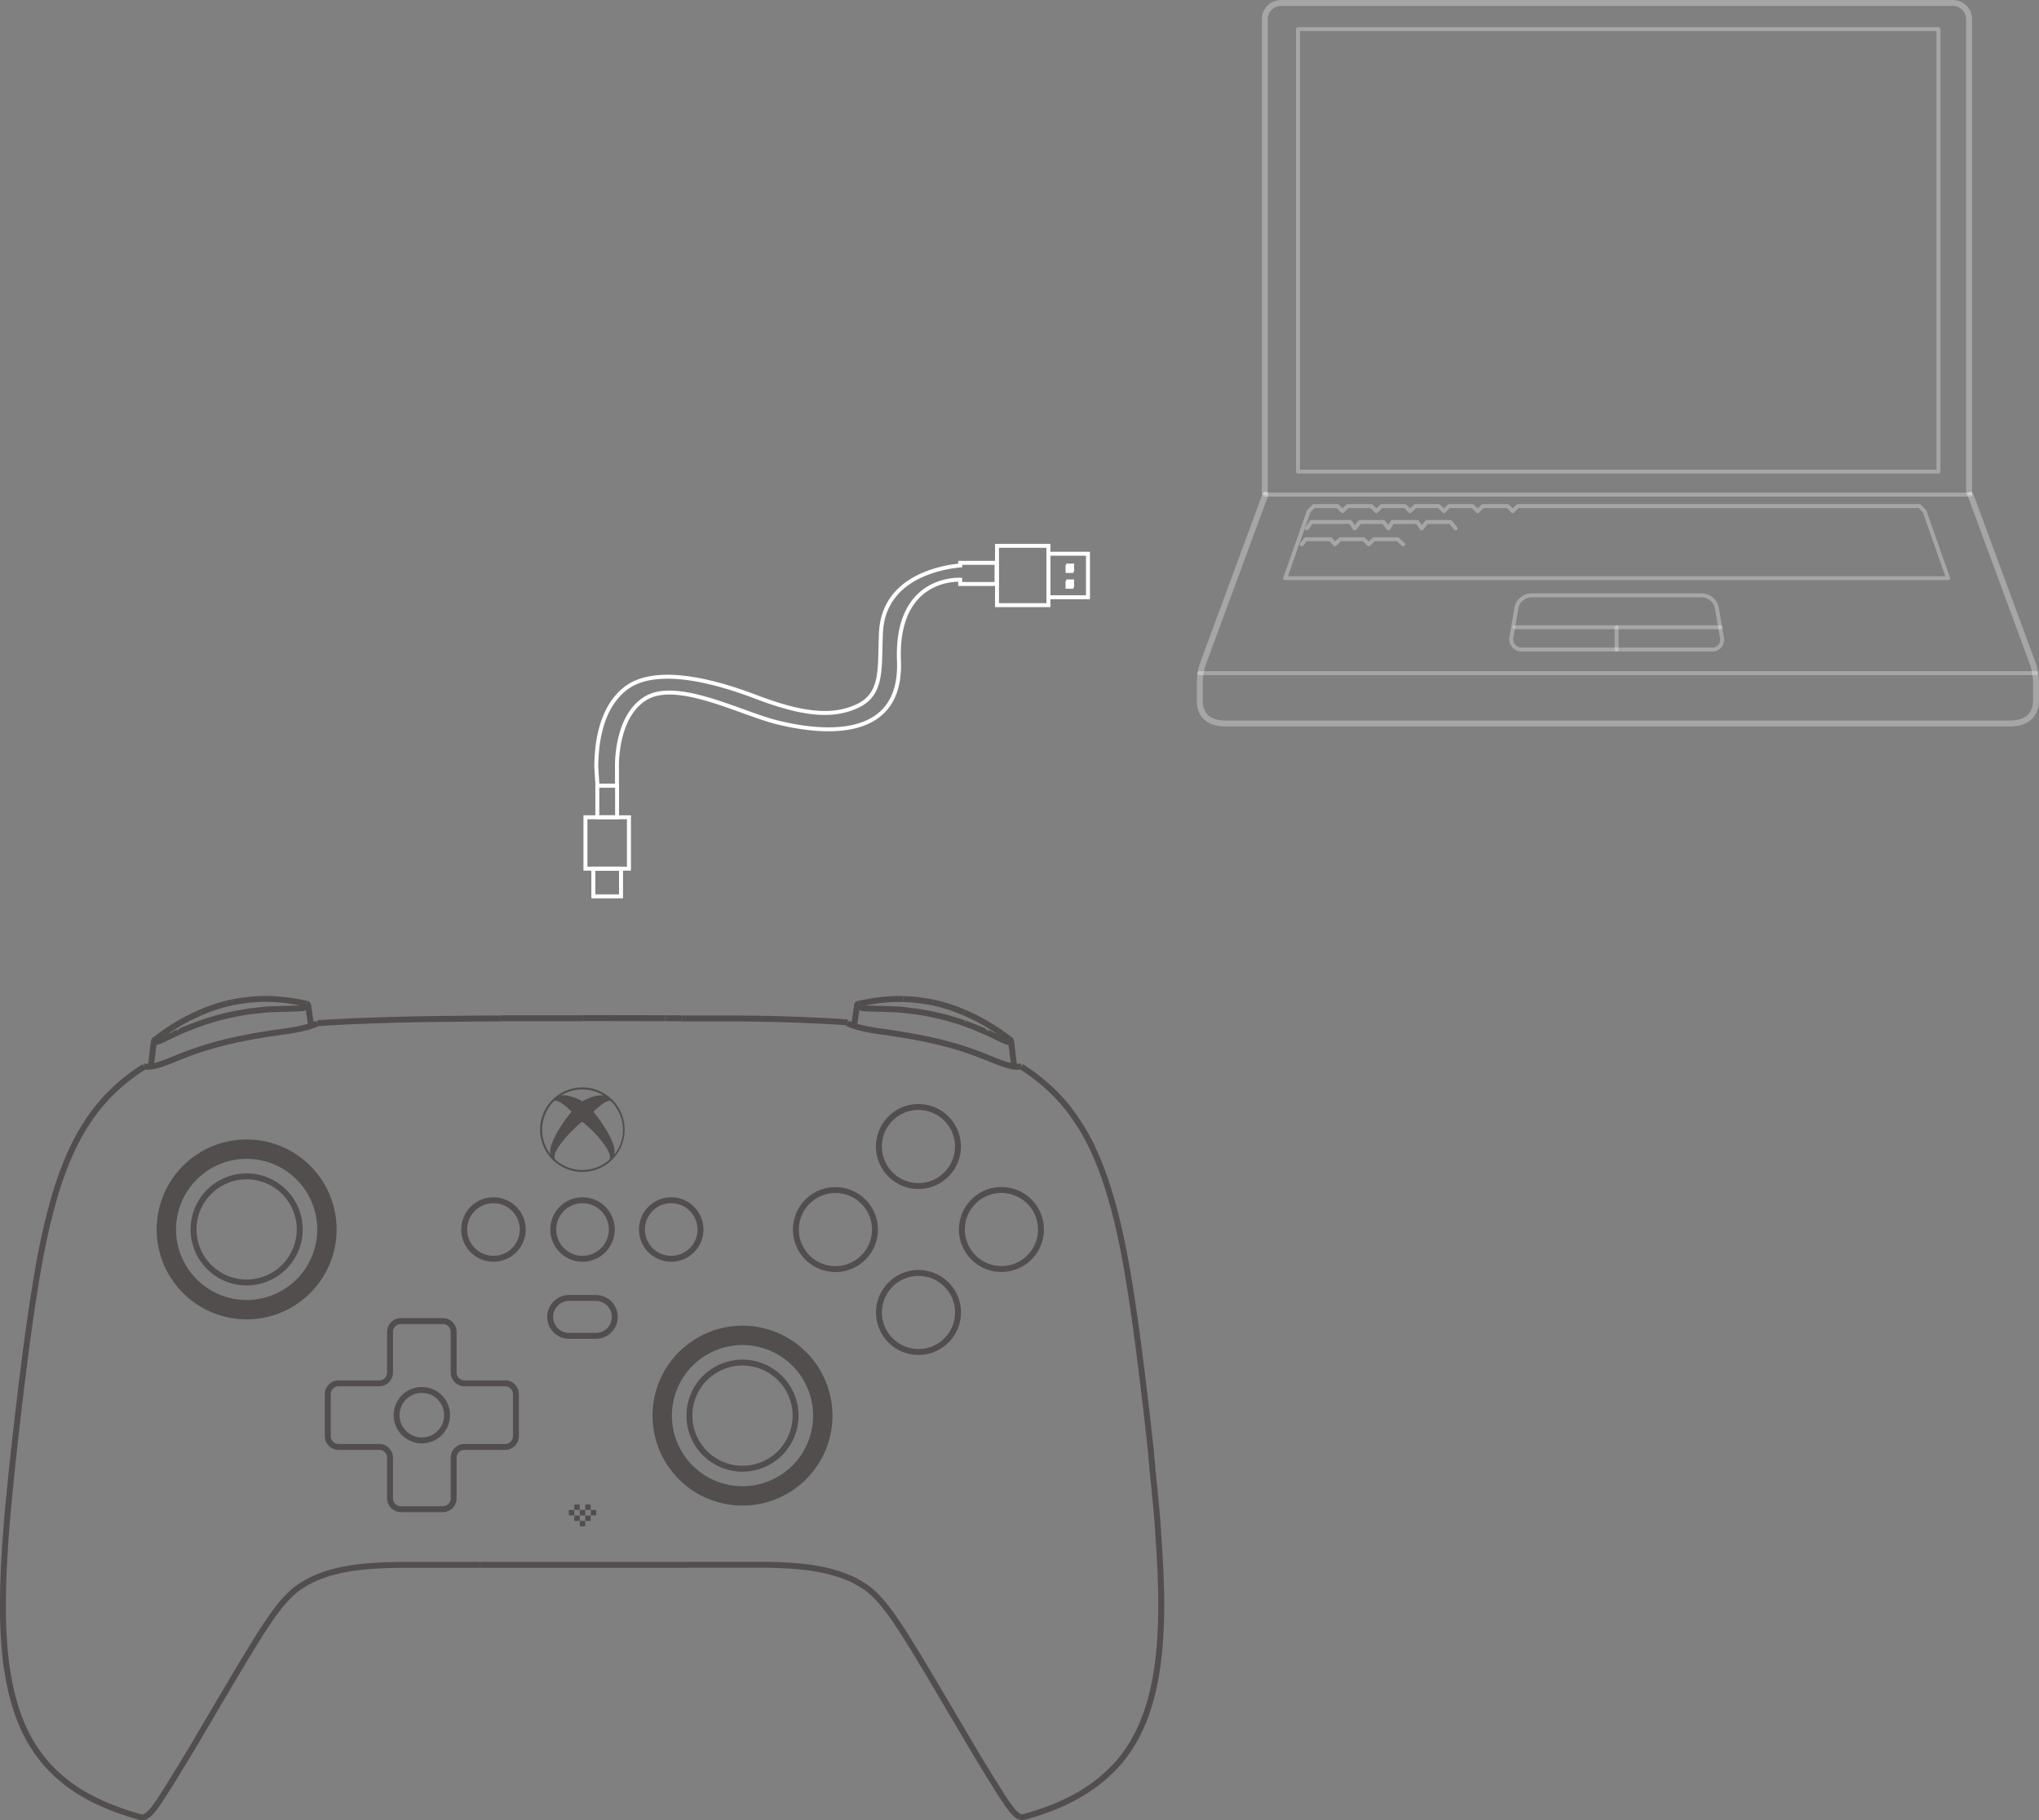 <svg xmlns="http://www.w3.org/2000/svg" width="515.58" height="460.395" viewBox="0 0 515.58 460.395">
  <rect x="0" y="0" width="515.58" height="460.395" fill="#808080" stroke="none"/>
  <g id="组_42" data-name="组 42" transform="translate(-539.816 -546.25)">
    <g id="组_39" data-name="组 39" transform="translate(0 534)">
      <g id="组_4" data-name="组 4" transform="translate(-27.868 -488.551)">
        <g id="组_2" data-name="组 2" transform="translate(-2.364 11)">
          <path id="矩形_278" data-name="矩形 278" d="M267.75,143.9h2v2h-2Z" transform="translate(571.736 488.801)" fill="#fff"/>
          <path id="矩形_279" data-name="矩形 279" d="M267.75,147.9h2v2h-2Z" transform="translate(571.736 488.801)" fill="#fff"/>
        </g>
        <g id="组_875" data-name="组 875" transform="translate(562.736 500.801)">
          <path id="矩形_270" data-name="矩形 270" d="M333.159,7.362H495.1V119.286H333.159Z" fill="none" stroke="#fff" stroke-linecap="round" stroke-linejoin="round" stroke-width="1" opacity="0.3"/>
          <path id="路径_24779" data-name="路径 24779" d="M437.758,164.281a2.463,2.463,0,0,0,2.58-3.064l-1.29-7.58a3.965,3.965,0,0,0-3.71-3.064H392.117a3.933,3.933,0,0,0-3.709,3.064l-1.29,7.58a2.6,2.6,0,0,0,2.58,3.064Z" fill="none" stroke="#fff" stroke-linecap="round" stroke-linejoin="round" stroke-width="1" opacity="0.3"/>
          <path id="路径_24780" data-name="路径 24780" d="M497.537,146.218l-5.963-16.934-1.29-1.29H388.746l-1.289,1.29-1.289-1.29h-6.286l-1.289,1.29-1.29-1.29H371.34l-1.289,1.29-1.29-1.29H362.8l-1.289,1.29-1.29-1.29h-5.963l-1.289,1.29-1.29-1.29h-5.963l-1.289,1.29-1.29-1.29h-5.963l-1.289,1.29-5.963,16.934H497.537m22.241,24.03H308.161" fill="none" stroke="#fff" stroke-linecap="round" stroke-linejoin="round" stroke-width="1" opacity="0.3"/>
          <g id="组_864" data-name="组 864">
            <path id="路径_24781" data-name="路径 24781" d="M503.177,125.092l15.956,43.221a17.522,17.522,0,0,1,.645,4.032v4.677c0,.968,0,5.967-6.608,5.967H314.93c-6.608,0-6.608-4.677-6.608-5.967v-4.677a17.514,17.514,0,0,1,.645-4.032l10.631-28.8,5.324-14.421" fill="none" stroke="#fff" stroke-linecap="round" stroke-linejoin="round" stroke-width="1.5" opacity="0.3"/>
          </g>
          <path id="直线_10177" data-name="直线 10177" d="M503.167,125.092H324.772" fill="none" stroke="#fff" stroke-linecap="round" stroke-linejoin="round" stroke-width="1" opacity="0.3"/>
          <path id="直线_10178" data-name="直线 10178" d="M387.924,158.636h52.091" fill="none" stroke="#fff" stroke-linecap="round" stroke-linejoin="round" stroke-width="1" opacity="0.3"/>
          <path id="直线_10179" data-name="直线 10179" d="M413.728,158.636v5.645" fill="none" stroke="#fff" stroke-linecap="round" stroke-linejoin="round" stroke-width="1" opacity="0.3"/>
          <path id="路径_24782" data-name="路径 24782" d="M359.768,137.671l-1.451-1.29H352.35l-1.29,1.29-1.29-1.29H343.8l-1.29,1.29-1.129-1.29h-6.29l-.968,1.29" fill="none" stroke="#fff" stroke-linecap="round" stroke-linejoin="round" stroke-width="1" opacity="0.3"/>
          <path id="路径_24783" data-name="路径 24783" d="M372.992,133.639l-1.29-1.613h-5.967l-1.29,1.613-1.129-1.613h-6.29l-.968,1.613-1.29-1.613H348.8l-1.29,1.613-1.129-1.613h-9.838l-1.129,1.613" fill="none" stroke="#fff" stroke-linecap="round" stroke-linejoin="round" stroke-width="1" opacity="0.3"/>
          <path id="路径_24784" data-name="路径 24784" d="M324.772,125.092V4.782A4.1,4.1,0,0,1,328.8.75H498.816a4.1,4.1,0,0,1,4.029,4.032v120.31" fill="none" stroke="#fff" stroke-width="1.5" opacity="0.3"/>
        </g>
      </g>
      <g id="组_3" data-name="组 3" transform="translate(542 9.979)">
        <g id="组_2-2" data-name="组 2" transform="translate(148.315 139.823)">
          <g id="组_1" data-name="组 1">
            <path id="联合_1" data-name="联合 1" d="M3.4,56.379H.586S.544,55.91.275,51.648C.347,40.19,4.089,34.977,6.849,32.466s10.327-7.5,33.987,1.5c11.12,4.231,19,5.325,25.524,2.227s5.475-9.6,5.9-18.525C72.813,6.186,82.58,2.423,89.03,1.134A29.49,29.49,0,0,1,92.3.671V0h9.188V5.346H92.3V4.271c-1.449-.054-16.3-.1-15.486,20.5.86,21.659-21.881,17.8-30.954,15.529S20.929,29.6,12.987,34.128s-7.478,17.52-7.478,17.52v4.731Z" transform="translate(0 4.798)" fill="none" stroke="#fff" stroke-width="1"/>
            <g id="矩形_275" data-name="矩形 275" transform="translate(114.103 2)">
              <path id="路径_3" data-name="路径 3" d="M273.75,140.9v12h-11v-12Z" transform="translate(-262.75 -140.901)" fill="none"/>
              <path id="路径_4" data-name="路径 4" d="M273.25,141.4v11h-10v-11Z" transform="translate(-262.75 -140.901)" fill="none" stroke="#fff" stroke-width="1"/>
            </g>
            <g id="矩形_276" data-name="矩形 276" transform="translate(101.103)">
              <path id="路径_5" data-name="路径 5" d="M263.75,138.9v16h-14v-16Z" transform="translate(-249.75 -138.901)" fill="none"/>
              <path id="路径_6" data-name="路径 6" d="M263.25,139.4v15h-13v-15Z" transform="translate(-249.75 -138.901)" fill="none" stroke="#fff" stroke-width="1"/>
            </g>
          </g>
          <path id="矩形_278-2" data-name="矩形 278" d="M267.75,143.9h2v2h-2Z" transform="translate(-148.647 -138.901)" fill="#fff"/>
          <path id="矩形_279-2" data-name="矩形 279" d="M267.75,147.9h2v2h-2Z" transform="translate(-148.647 -138.901)" fill="#fff"/>
        </g>
        <g id="组_1014" data-name="组 1014" transform="translate(2.691 12.711)">
          <g id="矩形_271" data-name="矩形 271">
            <path id="路径_378" data-name="路径 378" d="M144.659,208.759h8v8h-8Z" fill="none"/>
            <path id="路径_379" data-name="路径 379" d="M145.159,209.259h7v7h-7Z" fill="none" stroke="#fff" stroke-width="1"/>
          </g>
          <g id="矩形_273" data-name="矩形 273">
            <path id="路径_380" data-name="路径 380" d="M145.659,187.759h6v9h-6Z" fill="none"/>
            <path id="路径_381" data-name="路径 381" d="M146.159,188.259h5v8h-5Z" fill="none" stroke="#fff" stroke-width="1"/>
          </g>
          <g id="矩形_272" data-name="矩形 272">
            <path id="路径_382" data-name="路径 382" d="M142.659,195.759h12v14h-12Z" fill="none"/>
            <path id="路径_383" data-name="路径 383" d="M143.159,196.259h11v13h-11Z" fill="none" stroke="#fff" stroke-width="1"/>
          </g>
        </g>
      </g>
    </g>
    <g id="组_41" data-name="组 41" transform="translate(120.896 258.888)">
      <g id="组_40" data-name="组 40">
        <g id="组_34" data-name="组 34" transform="translate(-1389.35 195.9)">
          <path id="路径_3945" data-name="路径 3945" d="M182.58,187.48" transform="translate(1857.161 229.957)" fill="none" stroke="#524e4e" stroke-linejoin="bevel" stroke-width="1.5"/>
          <path id="路径_3964" data-name="路径 3964" d="M111.13,174.25a13.42,13.42,0,1,1-13.42,13.42A13.41,13.41,0,0,1,111.13,174.25Z" transform="translate(1759.506 214.734)" fill="none" stroke="#524e4e" stroke-miterlimit="22.93" stroke-width="1.5"/>
          <path id="路径_3965" data-name="路径 3965" d="M115.721,170.26a22,22,0,1,0,22,22,22,22,0,0,0-22-22m0,40.6a18.6,18.6,0,1,1,18.6-18.6,18.6,18.6,0,0,1-18.6,18.6" transform="translate(1754.915 210.143)" fill="#524e4e" stroke="#524e4e" stroke-width="1.5"/>
          <path id="路径_3966" data-name="路径 3966" d="M158.331,223.1a2.735,2.735,0,0,0,2.731-2.731V209.744a2.735,2.735,0,0,0-2.731-2.731h-10.28a2.735,2.735,0,0,1-2.731-2.731V194a2.735,2.735,0,0,0-2.731-2.731H131.964A2.735,2.735,0,0,0,129.233,194v10.28a2.735,2.735,0,0,1-2.731,2.731h-10.28a2.735,2.735,0,0,0-2.731,2.731v10.624a2.735,2.735,0,0,0,2.731,2.731m0,0H126.5a2.735,2.735,0,0,1,2.731,2.731v10.28a2.735,2.735,0,0,0,2.731,2.731h10.624a2.735,2.735,0,0,0,2.731-2.731v-10.28a2.735,2.735,0,0,1,2.731-2.731h10.28" transform="translate(1777.663 234.318)" fill="none" stroke="#524e4e" stroke-miterlimit="22.93" stroke-width="1.5"/>
          <circle id="椭圆_14" data-name="椭圆 14" cx="6.387" cy="6.387" r="6.387" transform="matrix(0.045, -0.999, 0.999, 0.045, 1908.271, 455.478)" fill="none" stroke="#524e4e" stroke-miterlimit="22.93" stroke-width="1.5"/>
          <circle id="椭圆_15" data-name="椭圆 15" cx="10" cy="10" r="10" transform="translate(2029.031 389.703) rotate(-80.78)" fill="none" stroke="#524e4e" stroke-miterlimit="22.93" stroke-width="1.5"/>
          <circle id="椭圆_16" data-name="椭圆 16" cx="10" cy="10" r="10" transform="translate(2050.016 410.693) rotate(-80.78)" fill="none" stroke="#524e4e" stroke-miterlimit="22.93" stroke-width="1.5"/>
          <circle id="椭圆_17" data-name="椭圆 17" cx="10" cy="10" r="10" transform="translate(2008.04 410.713) rotate(-80.78)" fill="none" stroke="#524e4e" stroke-miterlimit="22.93" stroke-width="1.5"/>
          <circle id="椭圆_18" data-name="椭圆 18" cx="10" cy="10" r="10" transform="translate(2029.048 431.679) rotate(-80.78)" fill="none" stroke="#524e4e" stroke-miterlimit="22.93" stroke-width="1.5"/>
          <path id="路径_4013" data-name="路径 4013" d="M173.12,179.56h0" transform="translate(1846.276 220.844)" fill="none" stroke="#524e4e" stroke-linejoin="bevel" stroke-width="1.5"/>
          <path id="路径_4037" data-name="路径 4037" d="M191.762,156.154s-.108-.043-.172-.064c-.172-.065-.366-.151-.559-.237-.172-.065-.387-.151-.581-.237-.215-.086-.409-.151-.6-.237a44.2,44.2,0,0,0-4.538-1.419" transform="translate(1860.302 191.387)" fill="none" stroke="#524e4e" stroke-linejoin="bevel" stroke-width="1.5"/>
          <path id="路径_4038" data-name="路径 4038" d="M98.57,156.144s.108-.043.151-.065c.172-.065.366-.151.559-.237.172-.065.387-.151.581-.237.215-.086.409-.151.6-.237A44.192,44.192,0,0,1,105,153.95" transform="translate(1760.495 191.376)" fill="none" stroke="#524e4e" stroke-linejoin="bevel" stroke-width="1.5"/>
          <path id="路径_4039" data-name="路径 4039" d="M111.933,159.2c-.022-.129-.043-.28-.065-.409-.129-.774-.237-1.634-.366-2.495-.065-.409-.129-.839-.194-1.269-.043-.28-.086-.559-.129-.86" transform="translate(1775.005 191.629)" fill="none" stroke="#524e4e" stroke-linejoin="bevel" stroke-width="1.5"/>
          <path id="路径_4040" data-name="路径 4040" d="M93.162,162.863l-.022.021h0v.108h0v.215h0v.043h0v.065h0v.043a.086.086,0,0,0,.043.086h.323a.665.665,0,0,0,.172-.043.683.683,0,0,0,.194-.065h.022c.065-.021.129-.043.215-.065h.022a.164.164,0,0,0,.108-.043c.151-.065.3-.129.473-.194.086-.043.172-.064.258-.108s.151-.065.237-.108a1.278,1.278,0,0,0,.172-.086c.129-.065.237-.108.366-.172.065-.043.151-.064.215-.108s.151-.065.215-.108c.043,0,.065-.043.108-.043s.065-.043.108-.043l.129-.064.129-.065a5.172,5.172,0,0,1,.495-.237,5.5,5.5,0,0,1,.516-.237c.022,0,.043-.022.065-.043.022,0,.043-.022.065-.043a451.923,451.923,0,0,0,.172-.086c.086-.043.151-.065.237-.108a2.523,2.523,0,0,1,.237-.108c.323-.151.624-.28.946-.43,0,0,.043,0,.043-.021a.106.106,0,0,0,.065-.021c.581-.258,1.14-.495,1.721-.731a1.05,1.05,0,0,0,.151-.065.106.106,0,0,0,.065-.021c.129-.043.258-.108.387-.151.473-.194.968-.387,1.441-.559.495-.194.968-.366,1.462-.538a.305.305,0,0,0,.129-.043l.086-.043s.172-.064.237-.086q1.548-.516,3.1-.968a.305.305,0,0,0,.129-.043.4.4,0,0,0,.151-.043c.129-.043.258-.065.387-.108.968-.258,1.957-.516,2.946-.731h.086a1.136,1.136,0,0,0,.258-.064c1.032-.237,2.065-.43,3.118-.6.194-.043.387-.065.6-.108s.409-.065.624-.108c.215-.021.409-.065.624-.086.129,0,.258-.043.366-.043.129,0,.258-.043.387-.043a1.9,1.9,0,0,0,.366-.043c.129,0,.28-.043.409-.043a3.265,3.265,0,0,0,.452-.064,3.891,3.891,0,0,0,.495-.065l.645-.064c.215-.021.43-.043.667-.065.194,0,.387-.043.559-.043a5.271,5.271,0,0,0,.581-.043h.3a3269.619,3269.619,0,0,1,.645-.043h.624a7358.364,7358.364,0,0,0,.946-.043,563920.683,563920.683,0,0,0,.9-.043h.753c.215,0,.43,0,.645-.022h.194c.28,0,.559-.021.817-.043h1.118a6.809,6.809,0,0,0,.688-.065.42.42,0,0,0,.172-.021h.495a.4.4,0,0,0,.151-.043.514.514,0,0,0,.194-.065,1.149,1.149,0,0,0,.28-.129h0c.043-.022.065-.043.108-.065h0l.043-.043.022-.043v-.28h0v-.065h0v-.064" transform="translate(1754.247 191.56)" fill="none" stroke="#524e4e" stroke-linejoin="bevel" stroke-width="1.5"/>
          <path id="路径_4041" data-name="路径 4041" d="M91.9,167.164a1.25,1.25,0,0,1,.215.021c.108,0,.237.021.43.043h.344a3.5,3.5,0,0,0,.452-.021c.172-.022.387-.043.624-.086s.516-.086.839-.172.71-.194,1.161-.323c.452-.151.989-.323,1.591-.559.3-.108.645-.258.989-.387.366-.151.731-.3,1.118-.452.774-.323,1.505-.624,2.323-.925.817-.323,1.677-.645,2.473-.925s1.613-.559,2.452-.817c1.678-.516,3.4-1.011,5.2-1.462,1.828-.452,3.721-.882,5.7-1.247,1.979-.387,4.043-.731,6.151-1.054.538-.086,1.075-.151,1.613-.237s1.075-.151,1.634-.237,1.075-.151,1.57-.237.946-.151,1.312-.215.688-.129.989-.194c.28-.065.538-.108.774-.172.452-.108.817-.194,1.14-.28.3-.086.559-.151.774-.237q.323-.1.581-.194a6.537,6.537,0,0,0,.753-.28c.194-.065.323-.129.43-.172s.172-.064.215-.086" transform="translate(1752.821 194.034)" fill="none" stroke="#524e4e" stroke-linejoin="bevel" stroke-width="1.5"/>
          <path id="路径_4042" data-name="路径 4042" d="M93.423,158.43v.323c-.022.215-.065.43-.086.645v.172c-.065.473-.129.946-.194,1.4v.237c-.086.6-.172,1.2-.237,1.764v.065a.545.545,0,0,1-.043.258,2.579,2.579,0,0,1-.065.43l-.129.9" transform="translate(1753.707 196.531)" fill="none" stroke="#524e4e" stroke-linejoin="bevel" stroke-width="1.5"/>
          <path id="路径_4043" data-name="路径 4043" d="M102.28,154.229c.151-.021.409-.086.731-.129.452-.086.989-.172,1.484-.237a39,39,0,0,1,5.226-.473" transform="translate(1764.764 190.731)" fill="none" stroke="#524e4e" stroke-linejoin="bevel" stroke-width="1.5"/>
          <path id="路径_4044" data-name="路径 4044" d="M111.41,154.456v-.129a.106.106,0,0,0-.022-.065.593.593,0,0,0-.151-.194.586.586,0,0,0-.258-.129" transform="translate(1774.775 191.364)" fill="none" stroke="#524e4e" stroke-linejoin="bevel" stroke-width="1.5"/>
          <path id="路径_4045" data-name="路径 4045" d="M93.288,158.18a.487.487,0,0,0-.129.151l-.065.129a.079.079,0,0,1-.022.065c-.022.064-.022.129-.043.172v.022" transform="translate(1754.121 196.243)" fill="none" stroke="#524e4e" stroke-linejoin="bevel" stroke-width="1.5"/>
          <path id="路径_4046" data-name="路径 4046" d="M103.108,153.78c-.28.065-.559.129-.86.194-.237.065-.452.108-.688.172" transform="translate(1763.936 191.18)" fill="none" stroke="#524e4e" stroke-linejoin="bevel" stroke-width="1.5"/>
          <path id="路径_4047" data-name="路径 4047" d="M95.258,157.47c-.731.516-1.419,1.032-2.108,1.548" transform="translate(1754.259 195.426)" fill="none" stroke="#524e4e" stroke-linejoin="bevel" stroke-width="1.5"/>
          <path id="路径_4048" data-name="路径 4048" d="M103.69,154.97q-1.742.742-3.42,1.613c-1.161.6-2.28,1.247-3.4,1.936-.946.581-1.85,1.183-2.753,1.807" transform="translate(1755.375 192.549)" fill="none" stroke="#524e4e" stroke-linejoin="bevel" stroke-width="1.5"/>
          <path id="路径_4049" data-name="路径 4049" d="M116.978,154.584c-.839-.172-1.7-.344-2.559-.495-1.1-.194-2.237-.344-3.355-.473-1.14-.129-2.28-.194-3.441-.237H105.73" transform="translate(1768.734 190.72)" fill="none" stroke="#524e4e" stroke-linejoin="bevel" stroke-width="1.5"/>
          <path id="路径_4050" data-name="路径 4050" d="M93.12,158.5v-.086" transform="translate(1754.224 196.508)" fill="none" stroke="#524e4e" stroke-linejoin="bevel" stroke-width="1.5"/>
          <path id="路径_4051" data-name="路径 4051" d="M91.9,161.33h0" transform="translate(1752.821 199.868)" fill="none" stroke="#524e4e" stroke-linejoin="bevel" stroke-width="1.5"/>
          <path id="路径_4052" data-name="路径 4052" d="M136.928,177.06a7.4,7.4,0,1,1-7.4,7.4A7.4,7.4,0,0,1,136.928,177.06Z" transform="translate(1796.119 217.967)" fill="none" stroke="#524e4e" stroke-miterlimit="22.93" stroke-width="1.5"/>
          <path id="路径_4055" data-name="路径 4055" d="M157.828,177.06a7.4,7.4,0,1,1-7.4,7.4A7.4,7.4,0,0,1,157.828,177.06Z" transform="translate(1820.168 217.967)" fill="none" stroke="#524e4e" stroke-miterlimit="22.93" stroke-width="1.5"/>
          <path id="路径_4058" data-name="路径 4058" d="M144.526,188.55h6.344a4.8,4.8,0,1,1,0,9.592h-6.344a4.8,4.8,0,1,1,0-9.592Z" transform="translate(1807.856 231.188)" fill="none" stroke="#524e4e" stroke-miterlimit="22.93" stroke-width="1.5"/>
          <path id="路径_4059" data-name="路径 4059" d="M143.228,213.48h1.161s.108.043.108.108v1.161s-.043.108-.108.108h-1.161s-.108-.043-.108-.108v-1.161s.043-.108.108-.108" transform="translate(1811.756 259.874)" fill="#524e4e"/>
          <path id="路径_4060" data-name="路径 4060" d="M141.938,213.48H143.1s.108.043.108.108v1.161s-.043.108-.108.108h-1.161s-.108-.043-.108-.108v-1.161s.043-.108.108-.108" transform="translate(1810.272 259.874)" fill="#524e4e"/>
          <path id="路径_4061" data-name="路径 4061" d="M144.518,213.48h1.161s.108.043.108.108v1.161s-.043.108-.108.108h-1.161s-.108-.043-.108-.108v-1.161s.043-.108.108-.108" transform="translate(1813.241 259.874)" fill="#524e4e"/>
          <path id="路径_4062" data-name="路径 4062" d="M142.578,214.13h1.161s.108.043.108.108V215.4s-.043.108-.108.108h-1.161s-.108-.043-.108-.108v-1.161s.043-.108.108-.108" transform="translate(1811.009 260.622)" fill="#524e4e"/>
          <path id="路径_4063" data-name="路径 4063" d="M143.228,214.77h1.161s.108.043.108.108v1.161s-.043.108-.108.108h-1.161s-.108-.043-.108-.108v-1.161s.043-.108.108-.108" transform="translate(1811.756 261.358)" fill="#524e4e"/>
          <path id="路径_4064" data-name="路径 4064" d="M143.868,214.13h1.161s.108.043.108.108V215.4s-.043.108-.108.108h-1.161s-.108-.043-.108-.108v-1.161s.043-.108.108-.108" transform="translate(1812.493 260.622)" fill="#524e4e"/>
          <path id="路径_4065" data-name="路径 4065" d="M142.578,212.84h1.161s.108.043.108.108v1.161s-.043.108-.108.108h-1.161s-.108-.043-.108-.108v-1.161s.043-.108.108-.108" transform="translate(1811.009 259.137)" fill="#524e4e"/>
          <path id="路径_4066" data-name="路径 4066" d="M143.868,212.84h1.161s.108.043.108.108v1.161s-.043.108-.108.108h-1.161s-.108-.043-.108-.108v-1.161s.043-.108.108-.108" transform="translate(1812.493 259.137)" fill="#524e4e"/>
          <path id="路径_4067" data-name="路径 4067" d="M175.36,159.212a2.688,2.688,0,0,1,.065-.409c.129-.774.258-1.634.387-2.495.064-.409.129-.839.194-1.269.043-.28.086-.559.129-.86" transform="translate(1848.853 191.64)" fill="none" stroke="#524e4e" stroke-linejoin="bevel" stroke-width="1.5"/>
          <path id="路径_4068" data-name="路径 4068" d="M214.073,162.885l.022.022h0v.107h0v.215h0v.043h0v.064h0v.043a.086.086,0,0,1-.043.086h-.323a.664.664,0,0,1-.172-.043.684.684,0,0,1-.194-.065h-.021c-.064-.022-.129-.043-.215-.064h-.021a.164.164,0,0,1-.108-.043c-.151-.065-.3-.129-.473-.194-.086-.043-.172-.065-.258-.108s-.151-.065-.237-.108a1.276,1.276,0,0,1-.172-.086c-.129-.064-.258-.108-.366-.172-.065-.043-.151-.065-.215-.108s-.151-.065-.215-.108c-.043,0-.065-.043-.108-.043s-.065-.043-.108-.043l-.129-.064-.129-.065a5.178,5.178,0,0,0-.495-.237,5.513,5.513,0,0,0-.516-.237c-.022,0-.043-.021-.065-.043-.021,0-.043-.021-.064-.043a451.549,451.549,0,0,1-.172-.086c-.086-.043-.151-.064-.237-.108a2.535,2.535,0,0,0-.237-.108c-.323-.151-.624-.28-.946-.43,0,0-.043,0-.043-.021a.106.106,0,0,1-.065-.022c-.581-.258-1.14-.495-1.721-.731a1.05,1.05,0,0,1-.151-.065.106.106,0,0,1-.064-.022,3.048,3.048,0,0,1-.387-.172c-.473-.194-.968-.387-1.441-.559-.495-.194-.968-.366-1.462-.538a.306.306,0,0,1-.129-.043.163.163,0,0,1-.086-.043c-.086-.021-.172-.065-.237-.086q-1.548-.516-3.1-.968a.305.305,0,0,1-.129-.043.4.4,0,0,1-.151-.043c-.129-.043-.258-.065-.387-.108-.968-.258-1.957-.516-2.946-.731h-.086a1.136,1.136,0,0,1-.258-.065c-1.032-.237-2.065-.43-3.118-.624a5.072,5.072,0,0,0-.6-.086c-.215-.043-.409-.065-.624-.108-.215-.021-.409-.065-.624-.086l-.366-.043c-.129,0-.258-.043-.387-.043a1.892,1.892,0,0,1-.366-.043c-.129,0-.28-.043-.409-.043a3.266,3.266,0,0,1-.452-.064,3.9,3.9,0,0,1-.495-.065l-.645-.065c-.215-.021-.43-.043-.667-.065-.194,0-.387-.043-.559-.043-.194,0-.387-.043-.581-.043h-.3a3218.158,3218.158,0,0,1-.645-.043h-.624a3.649,3.649,0,0,1-.473-.021,3.649,3.649,0,0,1-.473-.021,7042.075,7042.075,0,0,0-.9-.043h-.753c-.215,0-.43,0-.645-.021h-.194c-.28,0-.559-.022-.817-.043h-1.118a6.8,6.8,0,0,1-.688-.065.42.42,0,0,1-.172-.021h-.495a.4.4,0,0,1-.151-.043,1,1,0,0,1-.194-.065,1.15,1.15,0,0,1-.28-.129h0a.3.3,0,0,1-.086-.065h0l-.043-.043-.021-.043v-.28h0v-.065h0v-.065" transform="translate(1849.647 191.56)" fill="none" stroke="#524e4e" stroke-linejoin="bevel" stroke-width="1.5"/>
          <path id="路径_4069" data-name="路径 4069" d="M241.107,283.74a1.844,1.844,0,0,1-.473.043,2.209,2.209,0,0,1-.538-.151.112.112,0,0,1-.086-.043.163.163,0,0,1-.086-.043c-.022,0-.065-.043-.086-.043a4.548,4.548,0,0,1-.753-.559,10.934,10.934,0,0,1-1.14-1.247c-.086-.108-.151-.194-.237-.3-.043-.065-.086-.108-.129-.172s-.086-.108-.129-.172c-.086-.108-.172-.237-.258-.366-.065-.108-.151-.194-.215-.3-.043-.043-.065-.108-.108-.151-.108-.151-.194-.28-.3-.43a.067.067,0,0,0-.021-.043c-.215-.323-.452-.645-.667-1.011l-.129-.194c-.194-.28-.366-.581-.559-.882-.129-.194-.258-.387-.366-.581-.108-.172-.215-.344-.344-.538-.237-.387-.473-.774-.731-1.161-.237-.387-.495-.8-.753-1.226l-.452-.71c-.151-.237-.28-.473-.43-.71-.215-.366-.452-.731-.688-1.118-.086-.129-.151-.258-.237-.387-.452-.753-.925-1.527-1.4-2.3a1.886,1.886,0,0,1-.129-.215c-.237-.387-.473-.774-.71-1.183l-.839-1.419c-.043-.064-.086-.151-.129-.215-.237-.409-.495-.817-.731-1.226-.172-.3-.366-.6-.538-.925-.108-.194-.215-.366-.323-.559l-.258-.452c-.215-.344-.409-.688-.624-1.032-.129-.215-.258-.452-.387-.667-.172-.28-.344-.559-.516-.86-.194-.323-.366-.624-.559-.946-.366-.624-.753-1.269-1.118-1.893-.043-.086-.108-.172-.151-.258-.344-.581-.688-1.161-1.032-1.764l-.839-1.419c-.151-.28-.323-.559-.495-.817-.409-.688-.817-1.4-1.226-2.086l-.194-.323c-.409-.71-.817-1.4-1.247-2.108-.409-.71-.839-1.4-1.247-2.108a3.19,3.19,0,0,1-.172-.28c-.258-.43-.516-.86-.774-1.269-.172-.28-.344-.559-.495-.839-.086-.151-.194-.323-.28-.473-.258-.452-.538-.9-.817-1.333-.151-.258-.3-.495-.452-.753-.129-.215-.258-.43-.387-.624s-.237-.387-.366-.581l-.839-1.355c-.194-.3-.387-.6-.559-.9-.3-.495-.624-.968-.925-1.462l-.129-.194c-.28-.43-.559-.86-.839-1.269-.28-.43-.559-.839-.86-1.269-.043-.086-.108-.151-.151-.237-.344-.495-.71-1.011-1.054-1.484l-.581-.774c-.172-.237-.366-.473-.559-.71-.387-.495-.8-.989-1.2-1.462-.065-.086-.129-.151-.194-.237-.366-.409-.731-.8-1.118-1.183-.344-.344-.71-.688-1.1-1.011a3.728,3.728,0,0,0-.3-.258c0-.022-.043-.043-.065-.065-.086-.064-.151-.129-.237-.194-.194-.151-.409-.323-.624-.473a4.056,4.056,0,0,0-.495-.344c-.108-.065-.194-.129-.3-.194l-.516-.323c-.43-.28-.882-.538-1.333-.774-.473-.258-.946-.495-1.441-.71-.215-.108-.452-.194-.688-.3-.774-.323-1.548-.6-2.344-.86-.3-.107-.6-.194-.9-.28-.688-.194-1.376-.387-2.086-.559-.258-.065-.516-.108-.753-.172-.667-.151-1.333-.258-2.022-.387a2.172,2.172,0,0,1-.366-.065.915.915,0,0,1-.237-.043c-1.592-.237-3.183-.409-4.8-.538-.43-.043-.882-.064-1.312-.086l-1.161-.065c-.667-.043-1.312-.064-1.979-.086-1.1-.043-2.172-.065-3.247-.065H155.49" transform="translate(1825.99 267.295)" fill="none" stroke="#524e4e" stroke-linejoin="bevel" stroke-width="1.5"/>
          <path id="路径_4070" data-name="路径 4070" d="M194.99,161.33c.151.108.323.194.473.3l.129.065a.45.45,0,0,1,.129.086.215.215,0,0,1,.108.086.45.45,0,0,1,.129.086c.323.215.645.43.946.645.624.43,1.247.882,1.85,1.333l.9.71c.3.237.6.473.882.731.151.129.28.237.43.366a.308.308,0,0,1,.064.043s.043.021.043.043a.377.377,0,0,0,.108.086c.065.065.151.129.215.194l.839.774c.129.129.28.258.409.387.151.129.28.258.409.387s.28.258.409.409l.409.409.194.194a1.935,1.935,0,0,1,.194.215c.129.129.258.28.387.409l.774.839c.258.28.495.581.753.86.129.151.237.3.366.452a1.5,1.5,0,0,1,.172.215,284.108,284.108,0,0,1,.086.129c.022.043.065.065.086.108s.064.064.086.108a157.886,157.886,0,0,1,.086.129,1.509,1.509,0,0,1,.172.215c.108.151.237.3.344.452.237.3.452.6.667.925.237.344.473.667.71,1.011s.452.688.688,1.032a1.8,1.8,0,0,0,.172.258c.022.043.065.086.086.129,0,.021.021.043.043.064a.306.306,0,0,0,.043.065l.323.516c.215.344.43.71.624,1.054.409.71.8,1.419,1.183,2.151s.731,1.462,1.075,2.194c.688,1.484,1.333,2.989,1.914,4.495.581,1.527,1.14,3.054,1.634,4.6.323,1.011.645,2.022.946,3.054.3,1.011.581,2.043.86,3.075.538,2.043,1.032,4.086,1.484,6.151.237,1.032.452,2.086.667,3.118.215,1.054.409,2.086.6,3.14.387,2.065.753,4.129,1.075,6.194.237,1.441.473,2.882.688,4.344.215,1.4.43,2.817.624,4.237.215,1.441.409,2.9.6,4.344.194,1.419.387,2.839.559,4.237.194,1.441.366,2.882.559,4.323l.516,4.258c.344,2.839.688,5.721,1.011,8.56.086.839.194,1.656.28,2.495s.194,1.656.28,2.495.194,1.656.28,2.495c.022.215.043.409.065.624s.043.409.064.624a1.322,1.322,0,0,0,.022.3v.323a6.124,6.124,0,0,0,.065.624c.043.409.086.839.129,1.247.022.215.043.409.065.624a1.326,1.326,0,0,0,.021.3v.323c.086.839.172,1.656.258,2.495.043.409.086.839.129,1.247a21460.478,21460.478,0,0,0,.129,1.247c.043.409.086.839.129,1.247a1496.919,1496.919,0,0,1,.043.6,6.127,6.127,0,0,0,.065.624c.043.409.086.839.108,1.247a8076.906,8076.906,0,0,0,.129,1.247c.065.839.151,1.656.215,2.495.043.409.065.817.108,1.247a2095,2095,0,0,1,.043.6,6.074,6.074,0,0,0,.043.624c.022.409.065.817.086,1.247v.3a1.63,1.63,0,0,0,.021.323,6.072,6.072,0,0,0,.043.624c.065.839.108,1.656.172,2.495.064.817.108,1.656.151,2.473.043.839.086,1.656.129,2.473,0,.409.043.817.064,1.226,0,.409.043.839.043,1.247.043,1.355.086,2.731.129,4.086.021,1.312.043,2.645.021,3.957,0,1.333-.021,2.667-.064,3.979q-.065,2-.194,4c-.043.667-.086,1.333-.151,2-.021.344-.065.667-.086.989s-.065.667-.108.989c-.151,1.333-.3,2.667-.516,3.979q-.29,1.968-.71,3.936c-.28,1.312-.6,2.6-.968,3.893-.258.9-.538,1.807-.839,2.688s-.645,1.764-1.011,2.645c-.172.43-.366.86-.559,1.29s-.409.86-.6,1.29c-.43.839-.882,1.677-1.355,2.495-.495.817-.989,1.613-1.549,2.387l-.839,1.161c-.3.387-.581.753-.9,1.118-.3.366-.624.731-.946,1.075a5.61,5.61,0,0,1-.495.516l-.129.129-.129.129-.258.258-.516.516-.129.129-.129.129a2.589,2.589,0,0,1-.258.237c-.344.323-.71.645-1.075.968-.71.624-1.462,1.226-2.215,1.785-.043.043-.107.065-.151.108a.91.91,0,0,1-.151.108c-.086.064-.194.129-.3.215a.909.909,0,0,1-.151.108c-.043.021-.086.064-.151.108-.086.065-.194.129-.3.194-.387.28-.8.538-1.183.8-.194.129-.409.258-.6.387s-.409.237-.6.366c-.409.237-.839.473-1.247.71-.839.452-1.7.882-2.559,1.312-.43.194-.86.409-1.312.6-.215.086-.452.194-.667.28s-.452.194-.667.28c-.882.366-1.785.71-2.688,1.032-1.807.645-3.656,1.2-5.506,1.721" transform="translate(1871.44 199.868)" fill="none" stroke="#524e4e" stroke-linejoin="bevel" stroke-width="1.5"/>
          <path id="路径_4071" data-name="路径 4071" d="M155.52,155.68H169c.882,0,1.764.043,2.645.043h1.29c.43,0,.86,0,1.312.021.43,0,.86.022,1.29.043h1.312c1.7.043,3.42.086,5.119.151.409,0,.839.022,1.247.043.409,0,.839.043,1.269.043.839.043,1.677.065,2.495.108,1.634.065,3.247.151,4.882.237,1.592.086,3.161.194,4.753.3" transform="translate(1826.024 193.366)" fill="none" stroke="#524e4e" stroke-linejoin="bevel" stroke-width="1.5"/>
          <path id="路径_4072" data-name="路径 4072" d="M218.463,167.164a1.25,1.25,0,0,0-.215.021c-.108.021-.237.021-.43.043h-.344a3.5,3.5,0,0,1-.452-.021c-.172-.022-.387-.043-.624-.086s-.516-.086-.839-.172-.71-.194-1.161-.323c-.452-.151-.989-.323-1.591-.559-.3-.108-.645-.258-.989-.387-.366-.151-.731-.3-1.118-.452-.774-.323-1.505-.624-2.323-.925-.817-.323-1.678-.645-2.473-.925s-1.613-.559-2.452-.817c-1.656-.516-3.4-1.011-5.2-1.462-1.828-.452-3.721-.882-5.7-1.247-1.979-.387-4.043-.731-6.151-1.054-.538-.086-1.075-.151-1.613-.237s-1.075-.151-1.634-.237c-.538-.086-1.075-.151-1.57-.237s-.946-.151-1.312-.215-.688-.129-.989-.194c-.28-.065-.538-.108-.774-.172-.452-.108-.817-.194-1.14-.28-.3-.086-.559-.151-.8-.237q-.323-.1-.581-.194a6.538,6.538,0,0,1-.753-.28,4.417,4.417,0,0,0-.43-.172c-.108-.043-.172-.064-.215-.086" transform="translate(1847.967 194.034)" fill="none" stroke="#524e4e" stroke-linejoin="bevel" stroke-width="1.5"/>
          <path id="路径_4073" data-name="路径 4073" d="M195.843,287.345H175.864c-1.1,0-2.172.043-3.247.065-.667,0-1.312.043-1.979.086-.387,0-.774.043-1.161.065-.452.021-.882.064-1.312.086-1.613.129-3.2.3-4.8.538a.913.913,0,0,0-.237.043,2.178,2.178,0,0,0-.366.064c-.667.108-1.355.237-2.022.387a7.707,7.707,0,0,0-.753.172c-.71.172-1.4.344-2.086.538-.3.086-.6.172-.9.28-.8.258-1.57.559-2.344.882-.237.107-.452.194-.688.3-.495.215-.968.452-1.441.71-.452.237-.9.495-1.333.774l-.516.323c-.108.065-.194.129-.3.194-.172.108-.323.237-.495.344-.215.151-.409.323-.624.473-.086.064-.151.129-.237.194-.021,0-.043.043-.065.064-.108.086-.194.172-.3.258-.366.323-.731.667-1.075,1.011-.387.387-.753.774-1.118,1.183-.065.064-.129.151-.194.215-.409.473-.817.968-1.2,1.462-.194.237-.366.473-.559.71l-.581.774c-.366.495-.71.989-1.054,1.484-.043.086-.108.151-.151.237-.28.43-.581.839-.86,1.269s-.559.86-.839,1.269l-.129.194c-.323.473-.624.968-.925,1.462-.194.3-.387.6-.559.9l-.839,1.355c-.129.194-.237.387-.366.581-.129.215-.258.43-.387.624-.151.237-.3.495-.452.753-.28.452-.538.9-.817,1.333-.086.151-.194.323-.28.473-.172.28-.344.559-.495.839-.258.43-.516.86-.774,1.269a3.188,3.188,0,0,0-.172.28c-.43.71-.839,1.419-1.247,2.108-.409.71-.839,1.4-1.247,2.108l-.194.323c-.409.71-.817,1.4-1.226,2.086-.172.28-.323.559-.495.817l-.839,1.419c-.344.581-.688,1.161-1.032,1.764-.043.086-.108.172-.151.258-.387.645-.753,1.269-1.118,1.893-.194.323-.366.624-.559.946-.172.28-.344.559-.516.86-.129.215-.258.452-.387.667-.215.344-.409.71-.624,1.054l-.258.452c-.108.194-.215.366-.323.559-.172.3-.366.624-.538.925-.237.409-.495.817-.731,1.226-.043.065-.086.151-.129.215-.28.473-.559.946-.86,1.419-.237.387-.473.8-.71,1.183a1.889,1.889,0,0,0-.129.215c-.473.774-.925,1.549-1.4,2.3-.086.129-.151.258-.237.387-.237.366-.452.753-.688,1.118-.151.237-.3.473-.43.71l-.452.71c-.258.409-.495.817-.753,1.226-.237.387-.495.8-.731,1.161-.108.172-.215.366-.344.538-.129.194-.237.387-.366.581-.194.3-.387.581-.559.882l-.129.194c-.237.344-.452.688-.667,1.011,0,0,0,.043-.022.043-.108.151-.194.28-.3.43-.043.043-.065.108-.108.151-.065.108-.151.194-.215.3-.086.129-.172.237-.258.366-.043.065-.086.108-.129.172s-.086.108-.129.172c-.086.107-.151.194-.237.3a10.931,10.931,0,0,1-1.14,1.247,4.546,4.546,0,0,1-.753.559,2711.314,2711.314,0,0,1-.172.086.163.163,0,0,0-.086.043,2.212,2.212,0,0,1-.538.151,2,2,0,0,1-.86-.129c-.925-.258-1.85-.538-2.753-.817q-1.323-.419-2.645-.9c-.86-.3-1.7-.645-2.538-.989-.28-.108-.538-.237-.817-.344-.538-.237-1.075-.473-1.613-.731q-1.161-.548-2.323-1.161c-.215-.108-.409-.215-.624-.344-.538-.3-1.054-.6-1.591-.925-.71-.43-1.4-.9-2.086-1.376-.194-.129-.387-.28-.581-.409-.473-.344-.946-.71-1.4-1.075-.645-.516-1.269-1.054-1.871-1.591-.194-.172-.387-.366-.581-.559l-1.161-1.161c-.559-.6-1.118-1.2-1.634-1.85-.194-.237-.366-.452-.559-.688l-.968-1.29c-.495-.688-.946-1.4-1.4-2.108-.151-.237-.28-.452-.409-.688-.3-.516-.581-1.032-.86-1.57-.409-.8-.8-1.592-1.161-2.409-.065-.151-.129-.28-.172-.409-.3-.71-.581-1.441-.86-2.172a.306.306,0,0,0-.043-.129q-.419-1.161-.774-2.323a1.586,1.586,0,0,1-.086-.3l-.581-2.065c-.065-.28-.151-.581-.215-.86-.129-.495-.237-1.011-.344-1.527-.108-.538-.215-1.054-.323-1.591-.215-1.1-.387-2.194-.559-3.29-.086-.559-.151-1.14-.237-1.7-.065-.581-.129-1.161-.194-1.764l-.129-1.355a3.21,3.21,0,0,0-.043-.452c-.043-.624-.086-1.226-.129-1.85-.086-1.269-.151-2.538-.194-3.828q-.065-1.839-.065-3.678v-.3c0-2.817.043-5.613.151-8.43,0-.366.022-.731.043-1.075.043-1.1.108-2.215.172-3.312.086-1.505.172-2.989.28-4.495.043-.667.086-1.333.151-2.022.065-.86.129-1.7.194-2.559.129-1.548.258-3.075.409-4.624.086-.882.172-1.785.258-2.667.065-.667.129-1.333.194-1.979.151-1.548.323-3.1.473-4.645.108-1.075.237-2.151.344-3.226.043-.473.108-.925.151-1.4.172-1.527.344-3.032.516-4.559.172-1.505.344-2.989.516-4.495l.516-4.387c.194-1.635.387-3.269.6-4.9l.452-3.549q.387-3.194.839-6.387c.065-.516.129-1.011.215-1.527.323-2.452.688-4.9,1.054-7.355.065-.366.108-.71.172-1.075.3-1.914.6-3.828.925-5.742.237-1.4.495-2.8.753-4.194.129-.71.258-1.419.409-2.108.387-1.957.8-3.893,1.247-5.828.151-.645.3-1.312.473-1.957l.194-.774c.215-.882.452-1.764.688-2.645.237-.839.473-1.7.71-2.538.237-.817.495-1.634.753-2.43.151-.473.3-.925.473-1.4.108-.323.215-.624.323-.946q.387-1.129.839-2.258c.559-1.441,1.14-2.86,1.785-4.258q.452-1,.968-2c.323-.645.667-1.29,1.011-1.936.344-.624.71-1.247,1.075-1.85.151-.237.28-.452.43-.688.237-.366.473-.731.71-1.118.774-1.161,1.591-2.3,2.473-3.377.86-1.075,1.785-2.129,2.731-3.118l.452-.452c.344-.344.688-.688,1.032-1.011.495-.473,1.011-.946,1.548-1.4.409-.366.839-.71,1.247-1.054.667-.538,1.355-1.054,2.065-1.57.688-.495,1.4-.989,2.129-1.441a5.6,5.6,0,0,1,.6-.366" transform="translate(1733.72 199.902)" fill="none" stroke="#524e4e" stroke-linejoin="bevel" stroke-width="1.5"/>
          <path id="路径_4074" data-name="路径 4074" d="M112.28,156.884c.86-.064,1.742-.108,2.6-.172,1.183-.065,2.366-.151,3.549-.194,1.2-.065,2.43-.129,3.635-.172h.215l3.484-.129,3.764-.129c.989-.022,1.979-.065,2.968-.086.28,0,.559,0,.839-.021,1.29-.022,2.581-.065,3.871-.086l3.914-.065c.667,0,1.312,0,1.979-.022.667,0,1.312,0,1.979-.021.667,0,1.312,0,1.979-.021.667,0,1.333,0,2-.021,1.333,0,2.667-.021,4-.043l5.506-.021" transform="translate(1776.271 193.367)" fill="none" stroke="#524e4e" stroke-linejoin="bevel" stroke-width="1.5"/>
          <path id="路径_4075" data-name="路径 4075" d="M193.86,158.44v.323c.022.215.065.43.086.645v.172c.064.473.129.946.194,1.4v.237c.086.6.172,1.2.237,1.764v.065a1.048,1.048,0,0,0,.021.258,2.58,2.58,0,0,0,.065.43l.129.9" transform="translate(1870.14 196.542)" fill="none" stroke="#524e4e" stroke-linejoin="bevel" stroke-width="1.5"/>
          <path id="路径_4076" data-name="路径 4076" d="M188.581,154.239c-.151-.021-.409-.086-.731-.129-.452-.086-.989-.172-1.484-.237a39,39,0,0,0-5.226-.473" transform="translate(1855.504 190.743)" fill="none" stroke="#524e4e" stroke-linejoin="bevel" stroke-width="1.5"/>
          <path id="路径_4077" data-name="路径 4077" d="M175.71,154.456v-.129a.106.106,0,0,1,.022-.065.592.592,0,0,1,.151-.194.586.586,0,0,1,.258-.129" transform="translate(1849.256 191.364)" fill="none" stroke="#524e4e" stroke-linejoin="bevel" stroke-width="1.5"/>
          <path id="路径_4078" data-name="路径 4078" d="M193.73,158.19a.487.487,0,0,1,.129.151l.065.129a.079.079,0,0,0,.022.064.4.4,0,0,0,.043.172v.021" transform="translate(1869.99 196.255)" fill="none" stroke="#524e4e" stroke-linejoin="bevel" stroke-width="1.5"/>
          <path id="路径_4079" data-name="路径 4079" d="M184.61,153.79c.28.064.559.129.86.194.237.065.452.108.688.172" transform="translate(1859.497 191.192)" fill="none" stroke="#524e4e" stroke-linejoin="bevel" stroke-width="1.5"/>
          <path id="路径_4080" data-name="路径 4080" d="M192.76,157.47c.71.516,1.419,1.032,2.086,1.548" transform="translate(1868.874 195.426)" fill="none" stroke="#524e4e" stroke-linejoin="bevel" stroke-width="1.5"/>
          <path id="路径_4081" data-name="路径 4081" d="M188.31,154.98q1.742.742,3.42,1.613c1.161.6,2.3,1.247,3.4,1.936.946.581,1.85,1.183,2.753,1.807" transform="translate(1863.754 192.561)" fill="none" stroke="#524e4e" stroke-linejoin="bevel" stroke-width="1.5"/>
          <path id="路径_4082" data-name="路径 4082" d="M175.92,154.594c.839-.172,1.7-.344,2.538-.495,1.1-.194,2.237-.344,3.355-.473,1.14-.129,2.28-.194,3.441-.237h1.893" transform="translate(1849.498 190.731)" fill="none" stroke="#524e4e" stroke-linejoin="bevel" stroke-width="1.5"/>
          <path id="路径_4083" data-name="路径 4083" d="M193.771,158.506s0-.086-.022-.086" transform="translate(1870.014 196.519)" fill="none" stroke="#524e4e" stroke-linejoin="bevel" stroke-width="1.5"/>
          <path id="路径_4084" data-name="路径 4084" d="M153.28,155.66h4.043" transform="translate(1823.447 193.343)" fill="none" stroke="#524e4e" stroke-linejoin="bevel" stroke-width="1.5"/>
          <path id="路径_4085" data-name="路径 4085" d="M153.09,155.66h.215" transform="translate(1823.228 193.343)" fill="none" stroke="#524e4e" stroke-linejoin="bevel" stroke-width="1.5"/>
          <path id="路径_4086" data-name="路径 4086" d="M183.309,219.94H131.35" transform="translate(1798.213 267.307)" fill="none" stroke="#524e4e" stroke-linejoin="bevel" stroke-width="1.5"/>
          <path id="路径_4087" data-name="路径 4087" d="M155.934,155.68h-.774" transform="translate(1825.61 193.366)" fill="none" stroke="#524e4e" stroke-linejoin="bevel" stroke-width="1.5"/>
          <path id="路径_4088" data-name="路径 4088" d="M194.99,161.33h0" transform="translate(1871.44 199.868)" fill="none" stroke="#524e4e" stroke-linejoin="bevel" stroke-width="1.5"/>
          <path id="路径_4089" data-name="路径 4089" d="M143.44,155.64h6.6c3.828,0,7.678,0,11.377.022h2.774" transform="translate(1812.125 193.32)" fill="none" stroke="#524e4e" stroke-linejoin="bevel" stroke-width="1.5"/>
          <path id="路径_4090" data-name="路径 4090" d="M133.79,155.66h20.754" transform="translate(1801.021 193.343)" fill="none" stroke="#524e4e" stroke-linejoin="bevel" stroke-width="1.5"/>
          <path id="路径_4091" data-name="路径 4091" d="M153.19,155.66h.172" transform="translate(1823.344 193.343)" fill="none" stroke="#524e4e" stroke-linejoin="bevel" stroke-width="1.5"/>
          <path id="路径_4092" data-name="路径 4092" d="M147.4,177.06a7.4,7.4,0,1,1-7.4,7.4A7.4,7.4,0,0,1,147.4,177.06Z" transform="translate(1808.167 217.967)" fill="none" stroke="#524e4e" stroke-miterlimit="22.93" stroke-width="1.5"/>
          <path id="路径_4095" data-name="路径 4095" d="M169.43,196.15a13.42,13.42,0,1,1-13.42,13.42A13.41,13.41,0,0,1,169.43,196.15Z" transform="translate(1826.588 239.933)" fill="none" stroke="#524e4e" stroke-miterlimit="22.93" stroke-width="1.5"/>
          <path id="路径_4096" data-name="路径 4096" d="M174.021,192.16a22,22,0,1,0,22,22,22,22,0,0,0-22-22m0,40.6a18.6,18.6,0,1,1,18.6-18.6,18.6,18.6,0,0,1-18.6,18.6" transform="translate(1821.997 235.342)" fill="#524e4e" stroke="#524e4e" stroke-width="1.5"/>
        </g>
        <path id="路径_4098" data-name="路径 4098" d="M149.033,163.6a10.693,10.693,0,1,0,10.683,10.683A10.686,10.686,0,0,0,149.033,163.6m-5.352,2.057h0a9.692,9.692,0,0,1,2.561-1.154,10.258,10.258,0,0,1,2.77-.378,10.372,10.372,0,0,1,2.77.378,9.5,9.5,0,0,1,2.539,1.133h.021s-.042.063-.063.063a.41.41,0,0,1-.168-.021c-.042-.021-.1-.021-.168-.042h-.357a4.79,4.79,0,0,0-.944.084c-.315.063-.63.147-.944.231-.315.1-.63.21-.923.336l-.882.378a4.194,4.194,0,0,1-.441.21,1.716,1.716,0,0,0-.42.252h-.042a7.7,7.7,0,0,0-1.007-.546,7.5,7.5,0,0,0-1.2-.483,12,12,0,0,0-1.238-.357,6.742,6.742,0,0,0-1.112-.147,1.161,1.161,0,0,0-.378.042,1.85,1.85,0,0,1-.357.042h-.042Zm-2.518,12.551a5.616,5.616,0,0,0-.273,1.553v.357a.989.989,0,0,0,.084.357h0v.021h-.042a10.675,10.675,0,0,1-1.553-2.938,10.123,10.123,0,0,1-.315-5.247,10.463,10.463,0,0,1,.588-1.952,9.947,9.947,0,0,1,.965-1.8,8.247,8.247,0,0,1,1.3-1.532.3.3,0,0,1,.147-.042h.147a1.936,1.936,0,0,1,.672.147,4.86,4.86,0,0,1,.735.378,8.187,8.187,0,0,1,.756.525c.252.189.5.4.735.609s.441.4.651.588.378.357.5.483v.063c-.294.357-.63.777-1.007,1.28s-.777,1.049-1.175,1.637-.8,1.2-1.154,1.826a20.629,20.629,0,0,0-1.007,1.889,11.709,11.709,0,0,0-.714,1.784m14.775,3.421a.707.707,0,0,1-.231.357,4.531,4.531,0,0,1-.693.567c-.252.168-.5.336-.756.483a10.246,10.246,0,0,1-8.017,1.091,10.43,10.43,0,0,1-2.54-1.091c-.1-.063-.252-.147-.441-.273a4.343,4.343,0,0,1-.5-.357,4.194,4.194,0,0,1-.462-.4.971.971,0,0,1-.273-.378,1.6,1.6,0,0,1-.063-.441,3.052,3.052,0,0,1,.294-1.217,9.194,9.194,0,0,1,.777-1.406,16.571,16.571,0,0,1,1.091-1.469c.4-.5.819-.965,1.217-1.427.42-.441.8-.86,1.175-1.217.378-.378.693-.672.965-.9.231-.21.462-.42.714-.651a5.07,5.07,0,0,1,.756-.567,5.653,5.653,0,0,1,.567.42c.189.147.357.315.546.462.273.252.609.567,1.028.944.4.378.818.8,1.259,1.28.441.462.881.965,1.3,1.49a18.529,18.529,0,0,1,1.154,1.553,9.392,9.392,0,0,1,.84,1.49,3.38,3.38,0,0,1,.315,1.28.93.93,0,0,1-.063.42m1.217-1.154h-.063a.3.3,0,0,0,.042-.147.745.745,0,0,1,.042-.21v-.378a4.936,4.936,0,0,0-.273-1.553,13.175,13.175,0,0,0-.714-1.784,20.625,20.625,0,0,0-1.007-1.889c-.378-.63-.777-1.259-1.154-1.826-.4-.588-.777-1.133-1.154-1.637s-.714-.923-1.007-1.28v-.063a5.684,5.684,0,0,1,.5-.483c.21-.189.4-.378.651-.588s.483-.4.735-.609a6.306,6.306,0,0,1,.777-.525,4.855,4.855,0,0,1,.735-.378,1.826,1.826,0,0,1,.651-.147h.168a.191.191,0,0,1,.147.063,9.287,9.287,0,0,1,1.3,1.553,11.243,11.243,0,0,1,.965,1.784,10.135,10.135,0,0,1-1.28,10.116" transform="translate(417.15 398.78)" fill="#524e4e"/>
      </g>
    </g>
  </g>
</svg>
